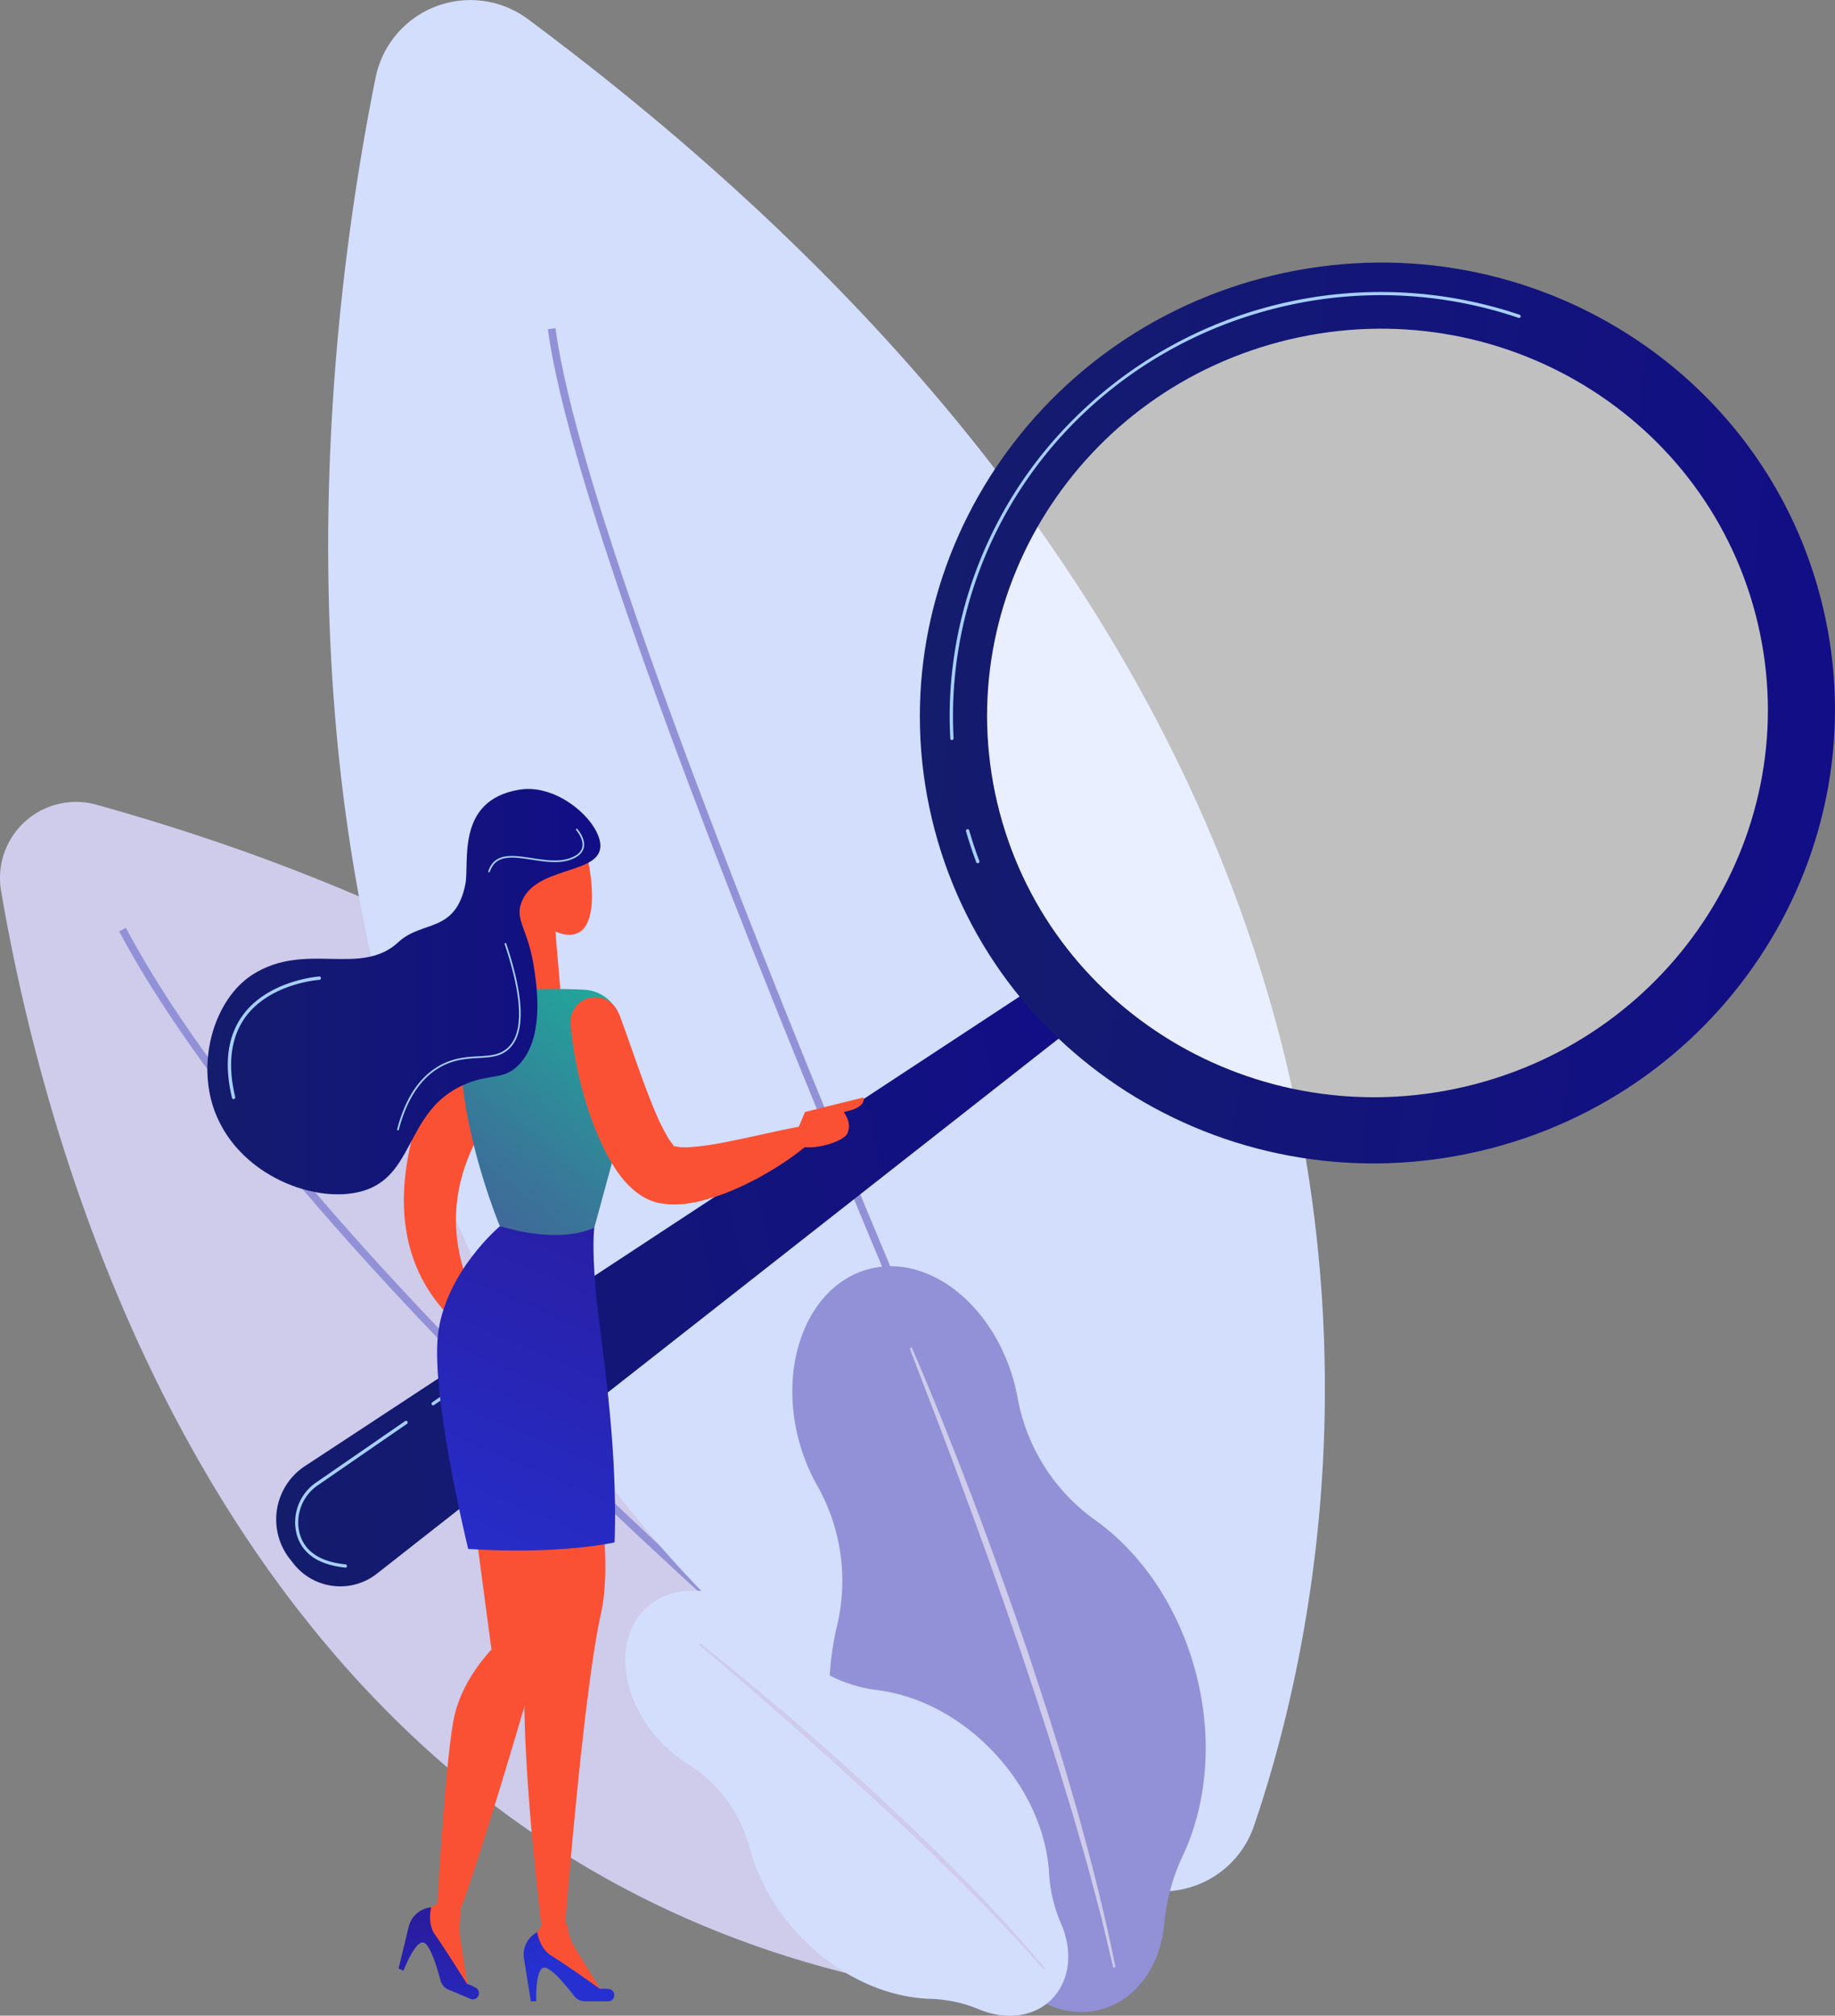 <?xml version="1.0" encoding="UTF-8"?> <svg xmlns="http://www.w3.org/2000/svg" xmlns:xlink="http://www.w3.org/1999/xlink" id="Layer_1" data-name="Layer 1" viewBox="0 0 483.73 531.04"><rect x="0" y="0" width="483.73" height="531.04" fill="#808080" stroke="none"/> <defs> <style>.cls-1{fill:#cecbeb;}.cls-2{fill:#9290d6;}.cls-3{fill:#d2defc;}.cls-4{fill:url(#linear-gradient);}.cls-5{fill:#fff;opacity:0.5;}.cls-6{fill:url(#linear-gradient-2);}.cls-7{fill:#a6cffc;}.cls-8{fill:url(#linear-gradient-3);}.cls-9{fill:url(#linear-gradient-4);}.cls-10{fill:url(#linear-gradient-5);}.cls-11{fill:url(#linear-gradient-6);}.cls-12{fill:url(#linear-gradient-7);}.cls-13{fill:url(#linear-gradient-8);}.cls-14{fill:url(#linear-gradient-9);}.cls-15{fill:url(#linear-gradient-10);}.cls-16{fill:url(#linear-gradient-11);}.cls-17{fill:url(#linear-gradient-12);}.cls-18{fill:url(#linear-gradient-13);}.cls-19{fill:url(#linear-gradient-14);}</style> <linearGradient id="linear-gradient" x1="2224.23" y1="1787.9" x2="2460.6" y2="1787.9" gradientTransform="translate(-2511.58 -862.26) rotate(-13.3)" gradientUnits="userSpaceOnUse"> <stop offset="0" stop-color="#141c6c"></stop> <stop offset="1" stop-color="#120e87"></stop> </linearGradient> <linearGradient id="linear-gradient-2" x1="-147.07" y1="-582.69" x2="93.92" y2="-582.69" gradientTransform="translate(326.6 770.03) rotate(6.2)" xlink:href="#linear-gradient"></linearGradient> <linearGradient id="linear-gradient-3" x1="124.55" y1="461.18" x2="61.07" y2="499.27" gradientUnits="userSpaceOnUse"> <stop offset="0" stop-color="#fa5135"></stop> <stop offset="1" stop-color="#fa5135"></stop> </linearGradient> <linearGradient id="linear-gradient-4" x1="165.23" y1="380.01" x2="145.85" y2="448.17" xlink:href="#linear-gradient-3"></linearGradient> <linearGradient id="linear-gradient-5" x1="106.47" y1="308.21" x2="129.51" y2="308.21" xlink:href="#linear-gradient-3"></linearGradient> <linearGradient id="linear-gradient-6" x1="-15273.41" y1="482.67" x2="-15293.57" y2="516.79" gradientTransform="matrix(-1, 0, 0, 1, -15148.18, 0)" gradientUnits="userSpaceOnUse"> <stop offset="0" stop-color="#291c9e"></stop> <stop offset="1" stop-color="#2630d1"></stop> </linearGradient> <linearGradient id="linear-gradient-7" x1="-14754.56" y1="-2557.56" x2="-14774.72" y2="-2523.45" gradientTransform="matrix(-0.92, -0.39, -0.39, 0.92, -14483.78, -2892.42)" xlink:href="#linear-gradient-6"></linearGradient> <linearGradient id="linear-gradient-8" x1="168.72" y1="307" x2="116.37" y2="429.45" gradientTransform="matrix(1, 0, 0, 1, 0, 0)" xlink:href="#linear-gradient-6"></linearGradient> <linearGradient id="linear-gradient-9" x1="138.16" y1="232.94" x2="140.83" y2="283.06" xlink:href="#linear-gradient-3"></linearGradient> <linearGradient id="linear-gradient-10" x1="161.11" y1="266.22" x2="74.46" y2="377.38" gradientUnits="userSpaceOnUse"> <stop offset="0" stop-color="#22a59a"></stop> <stop offset="0.3" stop-color="#377a99"></stop> <stop offset="0.6" stop-color="#485799"></stop> <stop offset="0.84" stop-color="#534298"></stop> <stop offset="1" stop-color="#573a98"></stop> </linearGradient> <linearGradient id="linear-gradient-11" x1="227.64" y1="257.82" x2="86.11" y2="338.89" xlink:href="#linear-gradient-3"></linearGradient> <linearGradient id="linear-gradient-12" x1="241.7" y1="282.37" x2="100.18" y2="363.44" xlink:href="#linear-gradient-3"></linearGradient> <linearGradient id="linear-gradient-13" x1="135.04" y1="192.06" x2="151.75" y2="252.87" xlink:href="#linear-gradient-3"></linearGradient> <linearGradient id="linear-gradient-14" x1="54.67" y1="261.28" x2="158.27" y2="261.28" gradientTransform="matrix(1, 0, 0, 1, 0, 0)" xlink:href="#linear-gradient"></linearGradient> </defs> <path class="cls-1" d="M.29,234.75c13.27,78,68,281.42,279.08,293.5a20,20,0,0,0,21.14-20.77C298.24,448,269.6,280.08,25.4,212A20.05,20.05,0,0,0,.29,234.75Z"></path> <path class="cls-2" d="M239,467.86c-.27-.29-2.5-2.21-5.58-4.86-104-89.47-173.85-164.72-202-217.62l1.76-.94c28,52.68,97.71,127.73,201.53,217.05,5.06,4.35,5.66,4.88,5.86,5.16L239,467.8l.82-.58Z"></path> <path class="cls-3" d="M99,20.52c-19.87,98.56-47.82,364.83,197,475.53a25.47,25.47,0,0,0,34.57-15C355,409.45,397.67,197.25,139.12,5A25.48,25.48,0,0,0,99,20.52Z"></path> <path class="cls-2" d="M283.73,452.19c-1.29-2.87-129.12-288.42-139.3-365.46l2-.26c10.13,76.75,137.85,362,139.14,364.91Z"></path> <path class="cls-4" d="M275.87,257.89,80.4,386.25a16.83,16.83,0,0,0-4.07,24.37l1,1.27a15.65,15.65,0,0,0,22,2.73l185-145.12Z"></path> <ellipse class="cls-5" cx="363.11" cy="187.84" rx="108.48" ry="106.52" transform="translate(-33.46 88.52) rotate(-13.29)"></ellipse> <path class="cls-6" d="M335.86,72.49C271,87.82,230.58,151.89,245.63,215.6s79.85,102.93,144.73,87.6,105.27-79.4,90.22-143.11S400.74,57.16,335.86,72.49Zm50.5,213.76C331,299.33,275.73,265.87,262.89,211.52s21.62-109,77-122.09,110.63,20.39,123.47,74.74S441.71,273.18,386.36,286.25Z"></path> <path class="cls-7" d="M257.76,227.42a.42.42,0,0,1-.41-.28c-1-2.64-1.89-5.36-2.68-8.07a.44.44,0,1,1,.84-.24c.78,2.69,1.67,5.38,2.65,8a.42.42,0,0,1-.25.55A.4.4,0,0,1,257.76,227.42ZM250.94,195a.43.43,0,0,1-.43-.41,108.37,108.37,0,0,1,1.21-23.11A111.09,111.09,0,0,1,280,113.55,114.64,114.64,0,0,1,400.58,82.92a.43.43,0,1,1-.28.82,113.12,113.12,0,0,0-62.47-2.9C293.19,91.39,259.72,127,252.57,171.6a108.53,108.53,0,0,0-1.2,22.92.44.44,0,0,1-.41.46Z"></path> <path class="cls-7" d="M91.07,413h0c-7.09-.71-11.41-3.64-12.84-8.71a12.7,12.7,0,0,1,5.25-13.81l23.31-16.08a.45.45,0,0,1,.61.11.44.44,0,0,1-.11.61L83.93,391.21A11.82,11.82,0,0,0,79,404.06c1.32,4.69,5.39,7.41,12.08,8.09a.44.44,0,0,1,0,.87Z"></path> <path class="cls-7" d="M114.19,370.25a.41.41,0,0,1-.36-.19.43.43,0,0,1,.11-.6l3-2.08a.43.43,0,1,1,.49.71l-3,2.08A.37.37,0,0,1,114.19,370.25Z"></path> <path class="cls-8" d="M144,393.7l-19.25,4.81,4.81,36.1s-7.22,7.22-9.63,16.85-4.62,50.05-4.62,50.05l-4.57,2.76-.56,2.3,13.29,17.87-2.2-14.22c-.35-2.26.26-6.84.07-6.93C128.51,484,144,429.8,144,429.8Z"></path> <path class="cls-9" d="M149.57,506.82H149c.93-11.61,5.18-62.69,9.44-81.83,4.81-21.66-7.22-65-7.22-65l-21.66,21.66,12,40.91c-8.24,12.37,1.35,84.81,1.14,84.77v.17l-3.14,4.31.39,2.34,19.18,11.32-7.55-12.25A13.86,13.86,0,0,1,149.57,506.82Z"></path> <path class="cls-10" d="M125.21,264s-42.17,58.51,0,88.52l4.3-3.83s-20.94-24.69,0-54.9Z"></path> <path class="cls-11" d="M160.38,527.27h-6.12a3.69,3.69,0,0,1-2.93-1.44c-1.9-2.48-5.86-7.31-7.75-7.44-2.54-.17-2.22,8.88-2.22,8.88h-1.42L138.13,516a6.64,6.64,0,0,1,3.49-6.95h0s.58,4.3,3.74,6.2S158.19,524,158.19,524a8.65,8.65,0,0,1,2.49.07A1.62,1.62,0,0,1,160.38,527.27Z"></path> <path class="cls-12" d="M123.9,526.57l-5.64-2.37a3.68,3.68,0,0,1-2.14-2.46c-.8-3-2.57-9-4.26-9.87-2.28-1.14-5.49,7.33-5.49,7.33l-1.31-.56,2.69-11.06a6.67,6.67,0,0,1,5.92-5.06h0s-1.14,4.19,1,7.17,8.45,13,8.45,13a8.93,8.93,0,0,1,2.27,1A1.62,1.62,0,0,1,123.9,526.57Z"></path> <path class="cls-13" d="M156.68,323.38s-.7,4.34.33,16.27,6,39.92,5,66.71c0,0-14.09,3.29-38.58,1.73,0,0-10.33-41.83-7.81-57.73s16.17-27.3,16.17-27.3Z"></path> <polygon class="cls-14" points="146.27 243.69 147.99 263.95 131.63 263.95 135.7 233.03 146.27 243.69"></polygon> <path class="cls-15" d="M126.78,261.15c5.65-.32,18.28-.89,27.22-.4a10.38,10.38,0,0,1,9.62,8.25l2.18,10.45a25.32,25.32,0,0,1-.35,11.77l-8.77,32.16s-7.79,4.69-24.9-.32c0,0-15-35.84-8.88-58.76A4.26,4.26,0,0,1,126.78,261.15Z"></path> <path class="cls-16" d="M163.19,267.12c2.41,6.35,4.59,13,6.93,19.25,1.19,3.12,2.39,6.18,3.68,9,.66,1.4,1.37,2.69,2,3.86a16.8,16.8,0,0,0,1.79,2.55c.07.07-.18.12-.26.12s1.63.28,2.14.36h2a71.65,71.65,0,0,0,9.43-1.29c6.62-1.24,13.5-3,20.56-4.28h.05a2.49,2.49,0,0,1,2.1,4.32,73.13,73.13,0,0,1-9,6.57q-2.35,1.44-4.8,2.81c-1.67.85-3.33,1.7-5.07,2.49a58.53,58.53,0,0,1-11.23,3.82c-1.09.18-2.17.37-3.29.52a35.77,35.77,0,0,1-3.77.08c-.73-.07-1.46-.16-2.2-.27a10,10,0,0,1-1.14-.21c-.51-.15-1-.32-1.5-.5a16.15,16.15,0,0,1-2.53-1.28c-.7-.46-1.33-.94-1.94-1.43a26.18,26.18,0,0,1-4.92-5.69,44.39,44.39,0,0,1-3.1-5.49,74.25,74.25,0,0,1-4.27-10.78,101.14,101.14,0,0,1-4.45-21.82,6.56,6.56,0,0,1,12.66-2.9Z"></path> <path class="cls-17" d="M209.29,299.9l2.92-6.94,15.37-3.82s1.23,2.66-5.23,3.82c0,0,2.31,2.55,1.08,5.55S209.13,304.51,209.29,299.9Z"></path> <path class="cls-18" d="M153.2,220.31c.58.34,5.19,16.58,1.33,23.38s-15.64-.81-18.83-10.66S137.64,211.13,153.2,220.31Z"></path> <path class="cls-19" d="M122.67,233c-2.64,12.95-11.4,9.41-17.6,15.17-10,9.33-24.43-.29-38.41,8.55-10.09,6.39-14.95,22.73-10.11,35.92,6.71,18.27,29.63,25.79,41.51,20.22,11.35-5.32,9.73-21.25,25-27.4,6.48-2.62,9.68-.92,13.57-4.79,6.79-6.78,5-19.94,4.25-25-1.53-11-5.22-13-3.46-17.83,3.43-9.4,19.42-7.46,20.76-14.1,1.21-6-10.38-17.5-21.29-15.69C120,210.86,123.84,227.27,122.67,233Z"></path> <path class="cls-7" d="M61.59,289.58a.45.45,0,0,1-.43-.34c-2.16-9-1.18-16.33,2.92-21.87,6.8-9.19,20-10.1,20.14-10.11a.45.45,0,0,1,0,.89c-.13,0-12.94.89-19.48,9.75C60.86,273.22,59.93,280.33,62,289a.43.43,0,0,1-.32.53Z"></path> <path class="cls-7" d="M104.85,297.79h0a.22.22,0,0,1-.16-.27c2.11-8.07,5.8-13.68,11-16.67,3.76-2.17,7.29-2.37,10.4-2.55s5.59-.32,7.68-2.18c4.31-3.83,4.06-13.05-.74-27.39a.21.21,0,0,1,.14-.28.22.22,0,0,1,.28.14c4.86,14.52,5.07,23.9.61,27.86-2.2,2-4.86,2.11-7.94,2.29s-6.54.37-10.21,2.49c-5.07,2.93-8.7,8.45-10.77,16.4A.23.23,0,0,1,104.85,297.79Z"></path> <path class="cls-7" d="M128.92,229.82h-.07a.22.22,0,0,1-.14-.28c1.67-5,6.49-4.24,11.6-3.45,3.23.49,6.57,1,9.41.17,2.11-.63,3.37-1.6,3.73-2.89.62-2.2-1.55-4.65-1.57-4.67a.22.22,0,0,1,0-.31.21.21,0,0,1,.31,0c.09.11,2.35,2.65,1.67,5.09-.41,1.44-1.76,2.52-4,3.19-2.94.87-6.33.35-9.61-.16-5.12-.78-9.56-1.47-11.11,3.16A.23.23,0,0,1,128.92,229.82Z"></path> <path class="cls-2" d="M315.16,440.42c-4.6-17.25-14.39-31.31-26.37-39.87a50.69,50.69,0,0,1-20.5-32.08c-.24-1.36-.55-2.73-.91-4.1-5.53-20.74-22.72-34.18-38.4-30s-23.92,24.38-18.39,45.13a50.45,50.45,0,0,0,4.74,11.72,50.91,50.91,0,0,1,5.31,37.17,74.67,74.67,0,0,0,.66,37c5.14,19.29,16.78,34.58,30.7,42.68a49.85,49.85,0,0,1,13.78,11.8c6.35,7.88,15.62,11.9,24.43,9.55,9.5-2.53,15.79-11.75,16.73-22.83a53.17,53.17,0,0,1,5-18C318.2,475.11,319.8,457.86,315.16,440.42Z"></path> <path class="cls-1" d="M240.35,355c5.7,13.16,11,26.5,16.1,39.9,1.29,3.35,2.52,6.72,3.76,10.08l1.86,5.05,1.82,5.06c1.2,3.38,2.45,6.74,3.61,10.13L271,435.38c2.23,6.82,4.53,13.62,6.64,20.47,1.06,3.43,2.18,6.84,3.17,10.28l3,10.33c3.89,13.82,7.43,27.73,10.25,41.8l-.6.13L291,508l-.62-2.62-.69-2.59-1.39-5.19-1.37-5.19c-.46-1.73-1-3.45-1.46-5.17-1-3.44-2-6.89-3-10.32q-6.21-20.58-13.09-40.93c-2.35-6.77-4.65-13.55-7.06-20.3l-1.79-5.07-1.83-5.05c-1.22-3.37-2.44-6.73-3.69-10.09q-3.67-10.1-7.5-20.14t-7.7-20.07Z"></path> <path class="cls-3" d="M261.91,461.59c-8.91-9.41-20-15-30.63-16.31a36.87,36.87,0,0,1-24.19-13.37c-.63-.79-1.3-1.55-2-2.3-10.72-11.32-26.34-13.95-34.87-5.86s-6.77,23.81,3.95,35.13a36.38,36.38,0,0,0,7.09,5.84,37.06,37.06,0,0,1,16.29,21.87A54.37,54.37,0,0,0,210.82,510c10,10.53,22.69,16.26,34.37,16.61a36.25,36.25,0,0,1,12.87,2.76c6.78,2.83,14.08,2.19,18.87-2.35,5.17-4.9,6-13,2.73-20.34a38.65,38.65,0,0,1-3.11-13.23C275.9,482.66,270.92,471.11,261.91,461.59Z"></path> <path class="cls-1" d="M184.61,433c8.2,6.43,16.19,13.11,24.11,19.88,2,1.69,3.93,3.41,5.89,5.13l2.94,2.58,2.92,2.59c1.93,1.75,3.89,3.46,5.81,5.22l5.76,5.29c3.79,3.57,7.61,7.11,11.33,10.76,1.87,1.82,3.77,3.6,5.59,5.46l5.51,5.54c7.27,7.47,14.36,15.12,21,23.11l-.34.3-5.23-5.8-1.3-1.45-1.34-1.41-2.69-2.83-2.68-2.84c-.89-.95-1.81-1.86-2.72-2.79-1.83-1.85-3.64-3.72-5.48-5.56q-11.1-11-22.54-21.57c-3.85-3.5-7.67-7-11.55-10.51l-2.89-2.61-2.92-2.59c-2-1.72-3.9-3.45-5.86-5.16q-5.85-5.18-11.77-10.25c-3.93-3.41-7.9-6.78-11.87-10.14Z"></path> </svg> 